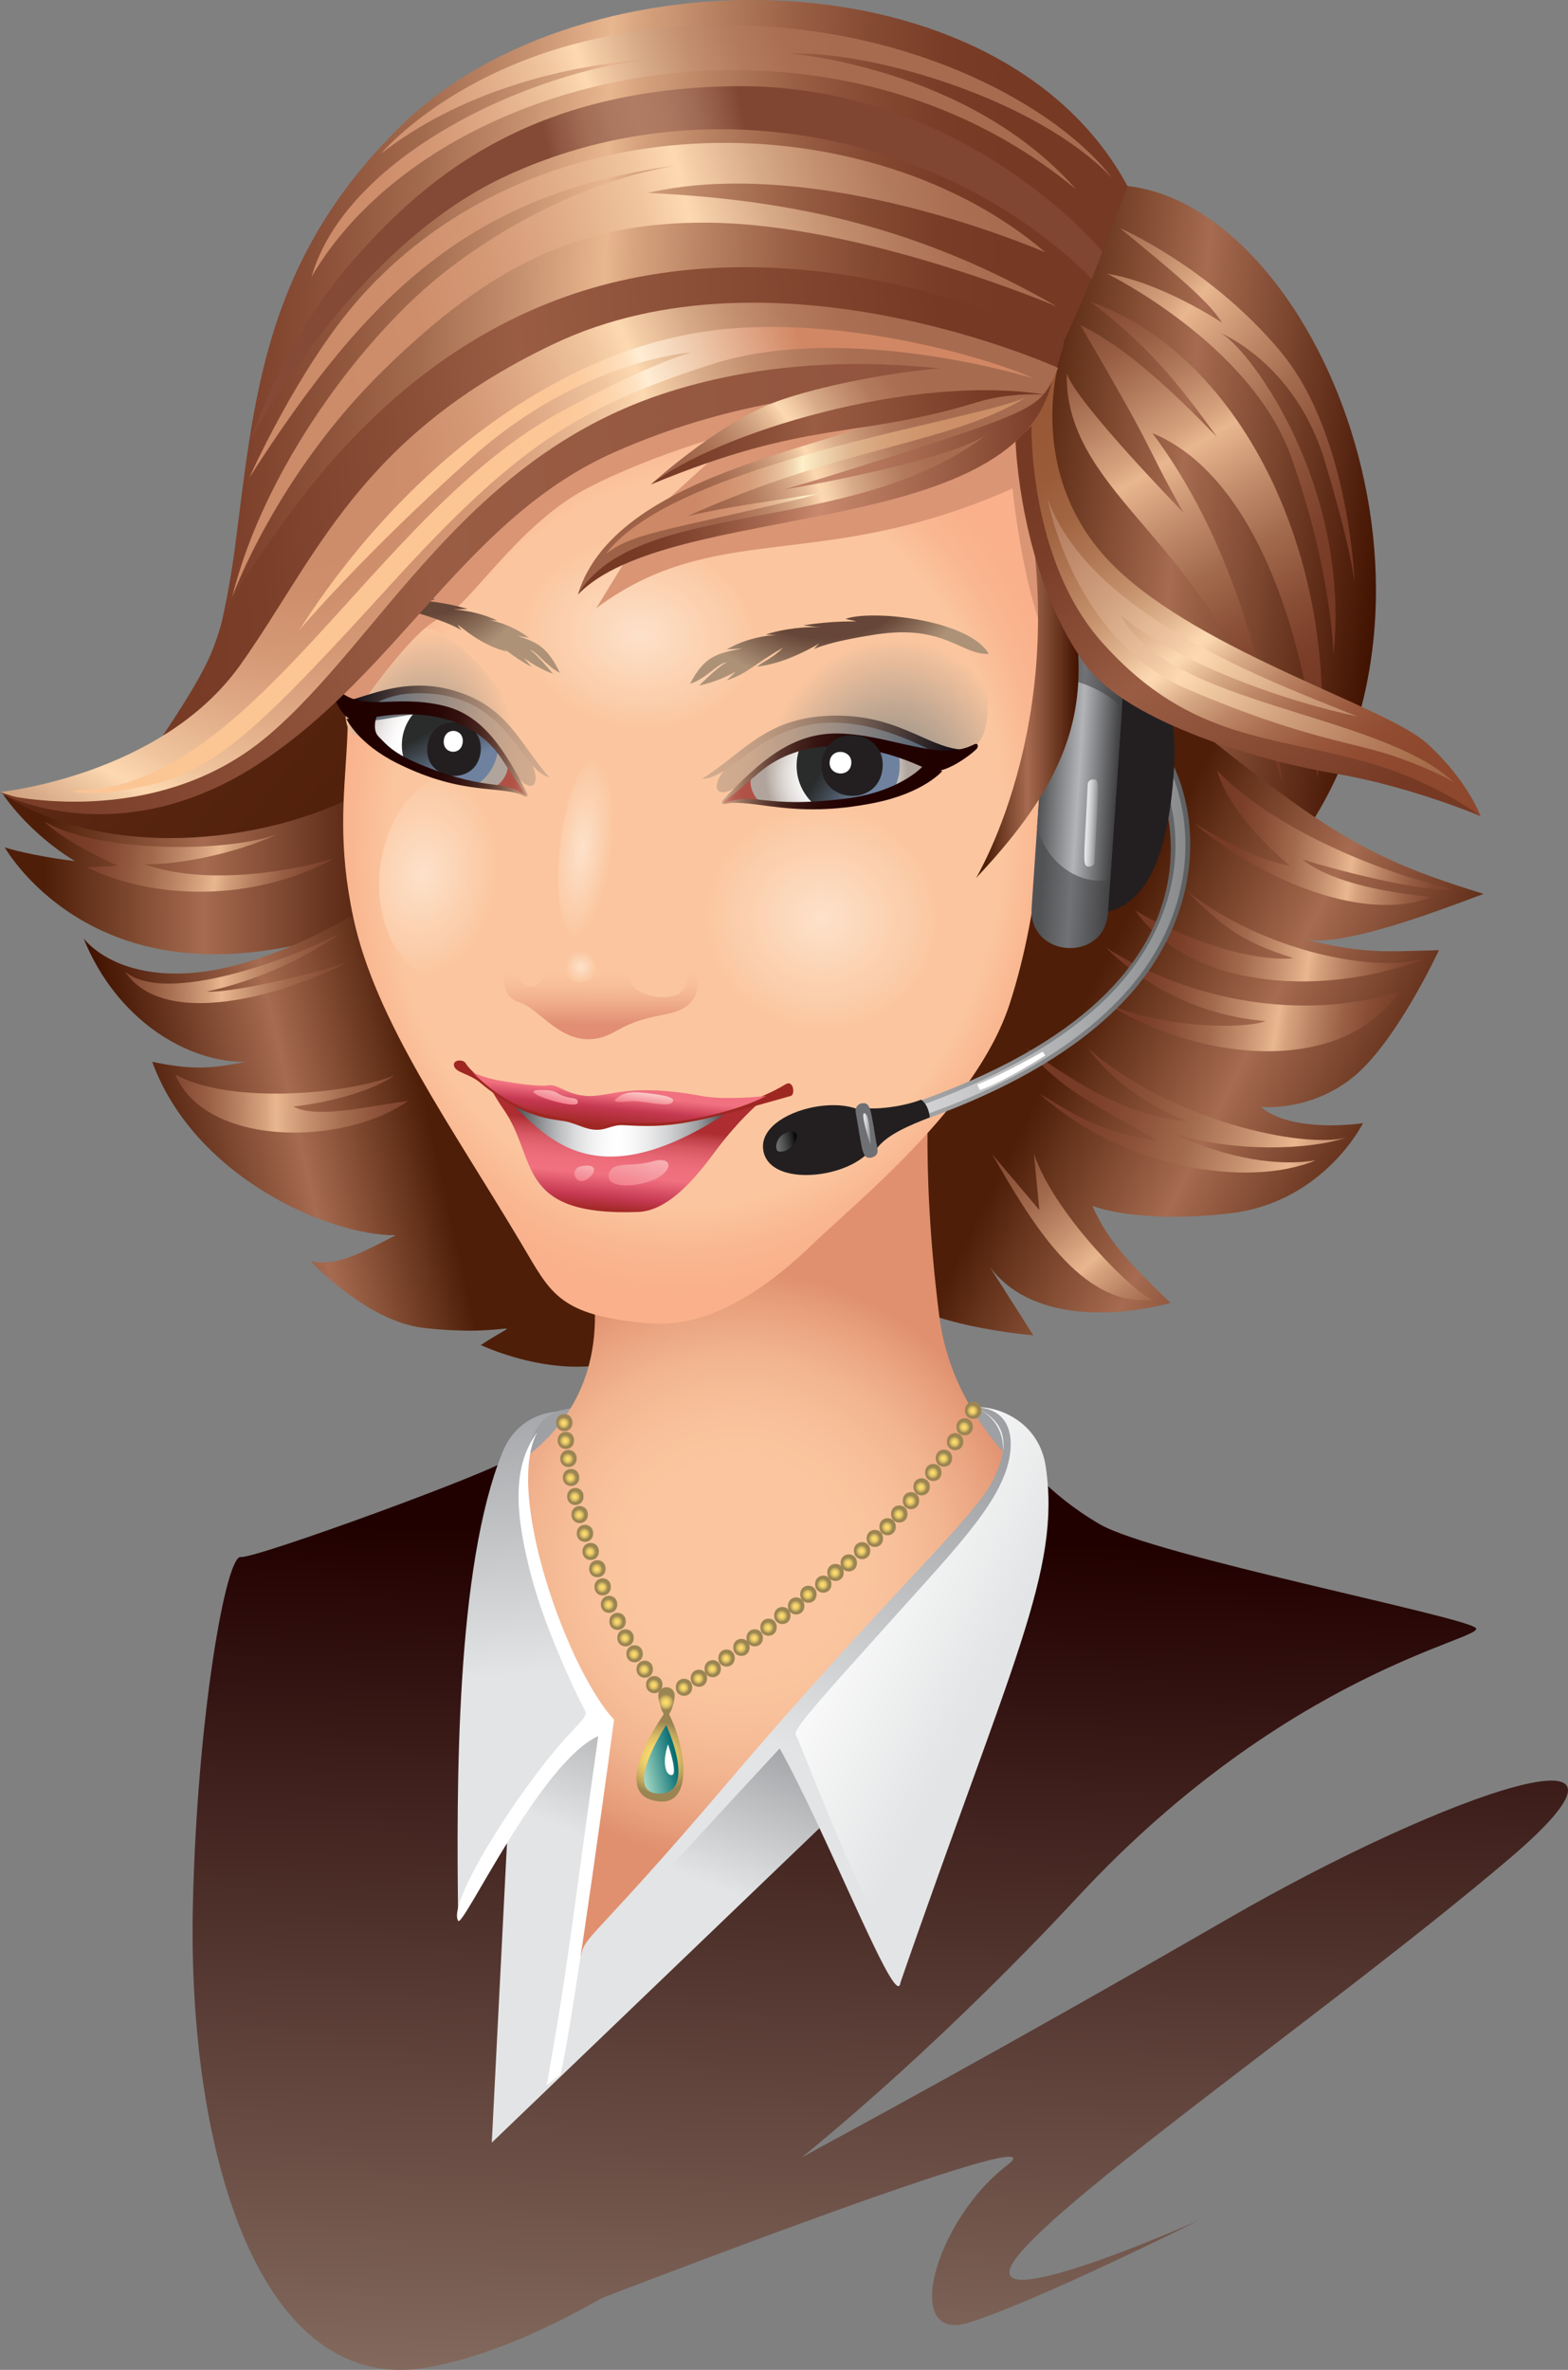 <?xml version="1.0" encoding="UTF-8"?><svg id="Layer_1" xmlns="http://www.w3.org/2000/svg" xmlns:xlink="http://www.w3.org/1999/xlink" viewBox="0 0 806.8 1219.18"><rect x="0" y="0" width="806.8" height="1219.18" fill="#808080" stroke="none"/><defs><style>.cls-1{fill:url(#radial-gradient-39);}.cls-2{fill:url(#radial-gradient-46);}.cls-3{fill:url(#linear-gradient-2);}.cls-4{fill:url(#radial-gradient-7);}.cls-5{fill:url(#linear-gradient-51);}.cls-6{fill:url(#radial-gradient-34);}.cls-7{fill:url(#radial-gradient-10);}.cls-8{fill:url(#radial-gradient-47);}.cls-9{fill:#fff;}.cls-10{fill:url(#linear-gradient-17);}.cls-11{fill:url(#radial-gradient-48);}.cls-12{fill:url(#radial-gradient-31);}.cls-13{fill:#9ea0a3;}.cls-14{fill:url(#linear-gradient-43);}.cls-15{fill:url(#radial-gradient-28);}.cls-16{fill:url(#linear-gradient-15);}.cls-17{fill:url(#linear-gradient-58);}.cls-18{fill:url(#linear-gradient-18);}.cls-19{fill:url(#linear-gradient-56);}.cls-20{fill:url(#linear-gradient-40);}.cls-21{fill:url(#linear-gradient-52);}.cls-22{fill:url(#linear-gradient-28);}.cls-23{fill:url(#radial-gradient-16);}.cls-24{fill:url(#radial-gradient-57);}.cls-25{fill:url(#radial-gradient-50);}.cls-26{fill:url(#radial-gradient-20);}.cls-27{fill:url(#linear-gradient-14);}.cls-28{fill:url(#radial-gradient-21);}.cls-29{fill:url(#radial-gradient-8);}.cls-30{fill:url(#linear-gradient-36);}.cls-31{fill:url(#linear-gradient-20);}.cls-32{fill:url(#linear-gradient-6);}.cls-33{fill:url(#radial-gradient-5);}.cls-34{fill:url(#linear-gradient-53);}.cls-35{fill:url(#radial-gradient-4);}.cls-36{fill:url(#radial-gradient-40);}.cls-37{fill:url(#linear-gradient-60);}.cls-38{fill:url(#linear-gradient-35);}.cls-39{fill:url(#linear-gradient-48);}.cls-40{fill:url(#radial-gradient-32);}.cls-41{fill:url(#linear-gradient-32);}.cls-42{fill:url(#radial-gradient-52);}.cls-43{fill:url(#radial-gradient-54);}.cls-44{fill:url(#linear-gradient-11);}.cls-45{fill:url(#radial-gradient-25);}.cls-46{fill:url(#linear-gradient-50);}.cls-47{fill:url(#radial-gradient-26);}.cls-48{fill:url(#linear-gradient-63);}.cls-49{fill:#da9575;}.cls-50{fill:url(#radial-gradient-22);}.cls-51{fill:url(#linear-gradient-39);}.cls-52{fill:url(#radial-gradient-6);}.cls-53{fill:url(#radial-gradient-19);}.cls-54{fill:url(#radial-gradient-12);}.cls-55{fill:url(#radial-gradient-55);}.cls-56{fill:url(#linear-gradient-10);}.cls-57{fill:url(#radial-gradient-49);}.cls-58{fill:url(#linear-gradient-59);}.cls-59{fill:url(#radial-gradient-41);}.cls-60{fill:url(#radial-gradient-35);}.cls-61{fill:url(#radial-gradient);}.cls-62{fill:url(#linear-gradient-49);}.cls-63{fill:url(#linear-gradient-37);}.cls-64{fill:url(#radial-gradient-27);}.cls-65{fill:url(#radial-gradient-13);}.cls-66{fill:url(#linear-gradient-16);}.cls-67{fill:url(#linear-gradient-31);}.cls-68{fill:url(#linear-gradient-61);}.cls-69{fill:url(#linear-gradient-62);}.cls-70{fill:url(#linear-gradient-41);}.cls-71{fill:url(#linear-gradient-21);}.cls-72{fill:url(#radial-gradient-43);}.cls-73{fill:url(#radial-gradient-30);}.cls-74{fill:url(#linear-gradient-25);}.cls-75{fill:url(#radial-gradient-51);}.cls-76{fill:url(#linear-gradient-5);}.cls-77{fill:url(#radial-gradient-24);}.cls-78{fill:url(#linear-gradient-54);}.cls-79{fill:url(#radial-gradient-15);}.cls-80{fill:url(#linear-gradient-45);}.cls-81{fill:url(#linear-gradient-55);}.cls-82{fill:#9f2722;}.cls-83{fill:url(#radial-gradient-2);}.cls-84{fill:url(#linear-gradient-34);}.cls-85{fill:url(#radial-gradient-38);}.cls-86{fill:url(#radial-gradient-3);}.cls-87{fill:url(#linear-gradient-7);}.cls-88{fill:url(#radial-gradient-56);}.cls-89{fill:url(#radial-gradient-42);}.cls-90{fill:url(#radial-gradient-53);}.cls-91{fill:url(#linear-gradient-24);}.cls-92{fill:url(#radial-gradient-45);}.cls-93{fill:url(#linear-gradient-9);}.cls-94{fill:url(#radial-gradient-17);}.cls-95{fill:url(#linear-gradient-22);}.cls-96{fill:url(#linear-gradient-42);}.cls-97{fill:url(#radial-gradient-33);}.cls-98{fill:url(#radial-gradient-14);}.cls-99{fill:url(#linear-gradient-3);}.cls-100{fill:url(#radial-gradient-37);}.cls-101{fill:url(#linear-gradient);}.cls-102{fill:url(#radial-gradient-29);}.cls-103{fill:url(#linear-gradient-27);}.cls-104{fill:url(#linear-gradient-33);}.cls-105{fill:url(#linear-gradient-38);}.cls-106{fill:url(#linear-gradient-29);}.cls-107{fill:url(#linear-gradient-30);}.cls-108{fill:url(#radial-gradient-23);}.cls-109{fill:#6f7073;}.cls-110{fill:url(#radial-gradient-36);}.cls-111{fill:url(#linear-gradient-23);}.cls-112{fill:url(#linear-gradient-19);}.cls-113{fill:#231f20;}.cls-114{fill:url(#linear-gradient-4);}.cls-115{fill:url(#radial-gradient-11);}.cls-116{fill:url(#radial-gradient-18);}.cls-117{fill:url(#radial-gradient-9);}.cls-118{fill:url(#linear-gradient-8);}.cls-119{fill:url(#linear-gradient-44);}.cls-120{fill:url(#linear-gradient-57);}.cls-121{fill:url(#radial-gradient-44);}.cls-122{fill:url(#linear-gradient-47);}.cls-123{fill:url(#linear-gradient-46);}.cls-124{fill:url(#linear-gradient-12);}.cls-125{fill:url(#linear-gradient-13);}.cls-126{fill:url(#linear-gradient-26);}</style><linearGradient id="linear-gradient" x1="1.07" y1="410.76" x2="207.45" y2="410.76" gradientTransform="translate(.05 -2.65) rotate(-.08)" gradientUnits="userSpaceOnUse"><stop offset=".1" stop-color="#4e1e08"/><stop offset=".5" stop-color="#a66b50"/><stop offset="1" stop-color="#411200"/></linearGradient><linearGradient id="linear-gradient-2" x1="171.22" y1="436.94" x2="16.39" y2="306.05" gradientUnits="userSpaceOnUse"><stop offset="0" stop-color="#51200b"/><stop offset=".44" stop-color="#56240f"/><stop offset="1" stop-color="#672f1c"/></linearGradient><linearGradient id="linear-gradient-3" x1="238.67" y1="578.37" x2="74.58" y2="615.57" gradientTransform="matrix(1, 0, 0, 1, 0, 0)" xlink:href="#linear-gradient"/><linearGradient id="linear-gradient-4" x1="18.48" y1="429.03" x2="182.71" y2="453.83" gradientUnits="userSpaceOnUse"><stop offset=".1" stop-color="#763924"/><stop offset=".17" stop-color="#7b3e29"/><stop offset=".26" stop-color="#8a4f37"/><stop offset=".37" stop-color="#a36b4e"/><stop offset=".48" stop-color="#c6916f"/><stop offset=".57" stop-color="#e8b68f"/><stop offset=".6" stop-color="#d7a47f"/><stop offset=".69" stop-color="#b47d5e"/><stop offset=".77" stop-color="#995f45"/><stop offset=".85" stop-color="#854a32"/><stop offset=".93" stop-color="#793d27"/><stop offset="1" stop-color="#763924"/></linearGradient><linearGradient id="linear-gradient-5" x1="518.74" y1="17.91" x2="734.14" y2="17.91" gradientTransform="translate(-17.3 199.81) rotate(6.67)" xlink:href="#linear-gradient"/><linearGradient id="linear-gradient-6" x1="537.83" y1="507.77" x2="731.46" y2="604.04" gradientTransform="matrix(1, 0, 0, 1, 0, 0)" xlink:href="#linear-gradient"/><radialGradient id="radial-gradient" cx="379.86" cy="805.93" fx="379.86" fy="805.93" r="153.45" gradientUnits="userSpaceOnUse"><stop offset=".35" stop-color="#fbc69f"/><stop offset=".52" stop-color="#f8c19b"/><stop offset=".7" stop-color="#f2b590"/><stop offset=".88" stop-color="#e8a07d"/><stop offset=".99" stop-color="#e0906f"/></radialGradient><radialGradient id="radial-gradient-2" cx="753.19" cy="677.24" fx="753.19" fy="677.24" r="235.38" gradientTransform="translate(-300.66 -166.76) rotate(-6.5) scale(.84 .99) skewX(-4.6)" gradientUnits="userSpaceOnUse"><stop offset=".8" stop-color="#fbc69f"/><stop offset=".9" stop-color="#f9b791"/><stop offset=".99" stop-color="#f9b08b"/></radialGradient><radialGradient id="radial-gradient-3" cx="167.83" cy="97.51" fx="167.83" fy="97.51" r="57.19" gradientTransform="translate(277.27 249.67) rotate(6.67) scale(1.18 1.39)" gradientUnits="userSpaceOnUse"><stop offset=".35" stop-color="#a89a8c"/><stop offset="1" stop-color="#fbc69f"/></radialGradient><radialGradient id="radial-gradient-4" cx="-4004.04" cy="375.86" fx="-4004.04" fy="375.86" r="57.19" gradientTransform="translate(-3303.51 104.25) rotate(176.53) scale(.89 -1.36) skewX(11.89)" xlink:href="#radial-gradient-3"/><radialGradient id="radial-gradient-5" cx="4032.64" cy="-279.8" fx="4032.64" fy="-279.8" r="103.08" gradientTransform="translate(-1281.29 420.75) rotate(6.67) scale(.37 .52)" gradientUnits="userSpaceOnUse"><stop offset="0" stop-color="#fde1c9"/><stop offset="1" stop-color="#fbc69f"/></radialGradient><linearGradient id="linear-gradient-7" x1="407.18" y1="139.02" x2="518.24" y2="139.02" gradientTransform="translate(-17.3 199.81) rotate(6.67)" gradientUnits="userSpaceOnUse"><stop offset="0" stop-color="#d3ac8f"/><stop offset=".13" stop-color="#cca88d"/><stop offset=".32" stop-color="#b89d89"/><stop offset=".54" stop-color="#988b83"/><stop offset=".8" stop-color="#6d737a"/><stop offset="1" stop-color="#445d72"/></linearGradient><linearGradient id="linear-gradient-8" x1="399.27" y1="135.06" x2="533.44" y2="135.06" gradientTransform="translate(-17.3 199.81) rotate(6.67)" gradientUnits="userSpaceOnUse"><stop offset="0" stop-color="#d3ac8f"/><stop offset=".1" stop-color="#cca68a"/><stop offset=".25" stop-color="#b8967e"/><stop offset=".42" stop-color="#987c6a"/><stop offset=".61" stop-color="#6c584e"/><stop offset=".82" stop-color="#342a2b"/><stop offset="1" stop-color="#00000a"/></linearGradient><radialGradient id="radial-gradient-6" cx="404.92" cy="140.27" fx="404.92" fy="140.27" r="35.7" gradientTransform="translate(32.85 206.78) rotate(6.67) scale(1.03)" gradientUnits="userSpaceOnUse"><stop offset=".31" stop-color="#fff"/><stop offset=".44" stop-color="#fbfafa"/><stop offset=".58" stop-color="#f0eeed"/><stop offset=".73" stop-color="#dfdad7"/><stop offset=".88" stop-color="#c6beb8"/><stop offset="1" stop-color="#b0a49c"/></radialGradient><linearGradient id="linear-gradient-9" x1="485.28" y1="148.06" x2="461.93" y2="138.25" gradientTransform="translate(-17.3 199.81) rotate(6.67)" gradientUnits="userSpaceOnUse"><stop offset="0" stop-color="#6e829f"/><stop offset=".68" stop-color="#3e454d"/><stop offset="1" stop-color="#2a2c2c"/></linearGradient><linearGradient id="linear-gradient-10" x1="319.99" y1="344.74" x2="432.78" y2="334.94" gradientTransform="translate(-17.3 199.81) rotate(6.67)" gradientUnits="userSpaceOnUse"><stop offset="0" stop-color="#383738"/><stop offset=".18" stop-color="#9c9ea1"/><stop offset=".24" stop-color="#bcbdbf"/><stop offset=".31" stop-color="#d9dadb"/><stop offset=".38" stop-color="#eeeeef"/><stop offset=".45" stop-color="#fafafb"/><stop offset=".51" stop-color="#fff"/><stop offset=".57" stop-color="#f9f9f9"/><stop offset=".65" stop-color="#eaeaeb"/><stop offset=".74" stop-color="#d1d2d3"/><stop offset=".83" stop-color="#aeb0b2"/><stop offset=".87" stop-color="#9c9ea1"/><stop offset="1" stop-color="#454547"/></linearGradient><linearGradient id="linear-gradient-11" x1="410.8" y1="158.97" x2="430.04" y2="158.97" gradientTransform="translate(-17.3 199.81) rotate(6.67)" gradientUnits="userSpaceOnUse"><stop offset="0" stop-color="#d3ac8f"/><stop offset=".01" stop-color="#d0a68a"/><stop offset=".08" stop-color="#c78b74"/><stop offset=".17" stop-color="#be7563"/><stop offset=".26" stop-color="#b86455"/><stop offset=".38" stop-color="#b4584c"/><stop offset=".55" stop-color="#b15146"/><stop offset="1" stop-color="#b15045"/></linearGradient><linearGradient id="linear-gradient-12" x1="378.97" y1="337.37" x2="380.04" y2="382.14" gradientTransform="translate(-17.3 199.81) rotate(6.67)" gradientUnits="userSpaceOnUse"><stop offset="0" stop-color="#ad2d31"/><stop offset=".08" stop-color="#c14149"/><stop offset=".19" stop-color="#d65661"/><stop offset=".31" stop-color="#e56572"/><stop offset=".43" stop-color="#ee6e7c"/><stop offset=".58" stop-color="#f17180"/><stop offset=".84" stop-color="#c53851"/><stop offset="1" stop-color="#9f2722"/></linearGradient><radialGradient id="radial-gradient-7" cx="2400.4" cy="-321.46" fx="2400.4" fy="-321.46" r="103.08" gradientTransform="translate(-1004.55 486.64) rotate(6.67) scale(.59 .56)" xlink:href="#radial-gradient-5"/><radialGradient id="radial-gradient-8" cx="2213.74" cy="-510.78" fx="2213.74" fy="-510.78" r="103.08" gradientTransform="translate(-995.97 413.24) rotate(6.67) scale(.59 .47)" xlink:href="#radial-gradient-5"/><linearGradient id="linear-gradient-13" x1="410.67" y1="143.59" x2="538.28" y2="143.59" gradientTransform="translate(-17.3 199.81) rotate(6.67)" gradientUnits="userSpaceOnUse"><stop offset="0" stop-color="#d3ac8f"/><stop offset=".03" stop-color="#bc967d"/><stop offset=".08" stop-color="#98735f"/><stop offset=".14" stop-color="#775445"/><stop offset=".2" stop-color="#5c392f"/><stop offset=".27" stop-color="#46241e"/><stop offset=".36" stop-color="#351310"/><stop offset=".46" stop-color="#290807"/><stop offset=".6" stop-color="#220101"/><stop offset="1" stop-color="#210000"/></linearGradient><linearGradient id="linear-gradient-14" x1="411.86" y1="151.01" x2="521.6" y2="151.01" xlink:href="#linear-gradient-13"/><linearGradient id="linear-gradient-15" x1="375.32" y1="321.85" x2="375.58" y2="339.03" gradientTransform="translate(-17.3 199.81) rotate(6.67)" gradientUnits="userSpaceOnUse"><stop offset="0" stop-color="#f17180"/><stop offset=".43" stop-color="#c53851"/><stop offset="1" stop-color="#9f2722"/></linearGradient><linearGradient id="linear-gradient-16" x1="358.1" y1="251" x2="362.21" y2="287.17" gradientTransform="translate(-17.3 199.81) rotate(6.67)" gradientUnits="userSpaceOnUse"><stop offset=".24" stop-color="#fbc69f"/><stop offset=".43" stop-color="#f8c09a"/><stop offset=".66" stop-color="#f1b08e"/><stop offset=".92" stop-color="#e5977a"/><stop offset="1" stop-color="#e18e74"/></linearGradient><radialGradient id="radial-gradient-9" cx="348.53" cy="258.91" fx="348.53" fy="258.91" r="8.03" gradientTransform="translate(-17.3 199.81) rotate(6.67)" xlink:href="#radial-gradient-5"/><radialGradient id="radial-gradient-10" cx="2905.34" cy="-315.36" fx="2905.34" fy="-315.36" r="102.95" gradientTransform="translate(-150.28 529.81) rotate(6.67) scale(.15 .46)" xlink:href="#radial-gradient-5"/><linearGradient id="linear-gradient-17" x1="53.13" y1="-18.65" x2="528.61" y2="-60.71" gradientTransform="translate(-17.3 199.81) rotate(6.67)" xlink:href="#linear-gradient-4"/><radialGradient id="radial-gradient-11" cx="-4042.34" cy="154.53" fx="-4042.34" fy="154.53" r="35.7" gradientTransform="translate(-3379.58 -193.36) rotate(-173.33) scale(.9 -1)" xlink:href="#radial-gradient-6"/><linearGradient id="linear-gradient-18" x1="57.92" y1="-939.99" x2="35.92" y2="-949.24" gradientTransform="translate(-366.49 1079.6) rotate(37.77) scale(.99 .97)" xlink:href="#linear-gradient-9"/><linearGradient id="linear-gradient-19" x1="-3876.75" y1="147.94" x2="-3779.42" y2="147.94" gradientTransform="translate(-3555.67 -213.96) rotate(-173.33) scale(1 -1)" xlink:href="#linear-gradient-7"/><linearGradient id="linear-gradient-20" x1="-3883.68" y1="144.15" x2="-3771.68" y2="144.15" gradientTransform="translate(-3555.67 -213.96) rotate(-173.33) scale(1 -1)" xlink:href="#linear-gradient-8"/><linearGradient id="linear-gradient-21" x1="-3873.58" y1="167.26" x2="-3856.72" y2="167.26" gradientTransform="translate(-3555.67 -213.96) rotate(-173.33) scale(1 -1)" xlink:href="#linear-gradient-11"/><linearGradient id="linear-gradient-22" x1="-3873.69" y1="152.3" x2="-3767.45" y2="152.3" gradientTransform="translate(-3555.67 -213.96) rotate(-173.33) scale(1 -1)" xlink:href="#linear-gradient-13"/><linearGradient id="linear-gradient-23" x1="-3872.65" y1="158.93" x2="-3776.46" y2="158.93" gradientTransform="translate(-3555.67 -213.96) rotate(-173.33) scale(1 -1)" xlink:href="#linear-gradient-13"/><linearGradient id="linear-gradient-24" x1="691.81" y1="382.73" x2="538.63" y2="123.61" xlink:href="#linear-gradient-4"/><radialGradient id="radial-gradient-12" cx="-106.37" cy="609.97" fx="-106.37" fy="609.97" r="77.64" gradientTransform="translate(460.8 -353.15) rotate(-9.34) scale(1.28 1.03) skewX(-.06)" gradientUnits="userSpaceOnUse"><stop offset=".49" stop-color="#664638"/><stop offset=".78" stop-color="#ad9277"/></radialGradient><radialGradient id="radial-gradient-13" cx="-3744.72" cy="-332.99" fx="-3744.72" fy="-332.99" r="77.65" gradientTransform="translate(-3497 -518.46) rotate(-163.29) scale(1.03 -.91) skewX(-12.45)" xlink:href="#radial-gradient-12"/><linearGradient id="linear-gradient-25" x1="17.87" y1="276.38" x2="490.48" y2="234.57" gradientUnits="userSpaceOnUse"><stop offset=".1" stop-color="#763924"/><stop offset=".24" stop-color="#7b3e29"/><stop offset=".43" stop-color="#8c4f38"/><stop offset=".54" stop-color="#9a5d44"/><stop offset="1" stop-color="#763924"/></linearGradient><linearGradient id="linear-gradient-26" x1="291.19" y1="126.17" x2="391.83" y2="106.48" gradientUnits="userSpaceOnUse"><stop offset="0" stop-color="#844a36"/><stop offset=".07" stop-color="#905843"/><stop offset=".21" stop-color="#a26c55"/><stop offset=".34" stop-color="#ac7860"/><stop offset=".47" stop-color="#b07c64"/><stop offset=".62" stop-color="#ac7860"/><stop offset=".76" stop-color="#a16c55"/><stop offset=".9" stop-color="#905842"/><stop offset="1" stop-color="#804632"/></linearGradient><linearGradient id="linear-gradient-27" x1="154.51" y1="147.7" x2="442.78" y2="53.96" gradientUnits="userSpaceOnUse"><stop offset=".06" stop-color="#cc8b69"/><stop offset=".19" stop-color="#ce8e6c"/><stop offset=".3" stop-color="#d59976"/><stop offset=".4" stop-color="#e0ab87"/><stop offset=".51" stop-color="#f0c59e"/><stop offset=".57" stop-color="#fdd9b1"/><stop offset=".59" stop-color="#f4cea7"/><stop offset=".67" stop-color="#d8ab88"/><stop offset=".75" stop-color="#c38f6f"/><stop offset=".83" stop-color="#b37b5e"/><stop offset=".91" stop-color="#aa6f53"/><stop offset=".99" stop-color="#a76c50"/></linearGradient><linearGradient id="linear-gradient-28" x1="150.7" y1="210.42" x2="528.56" y2="112.39" xlink:href="#linear-gradient-27"/><linearGradient id="linear-gradient-29" x1="728.07" y1="303.49" x2="483.95" y2="97.1" xlink:href="#linear-gradient-4"/><linearGradient id="linear-gradient-30" x1="242.91" y1="566.34" x2="65.69" y2="568.39" xlink:href="#linear-gradient-4"/><linearGradient id="linear-gradient-31" x1="210.36" y1="497.5" x2="40.72" y2="499.46" xlink:href="#linear-gradient-4"/><linearGradient id="linear-gradient-32" x1="611.77" y1="422.72" x2="760.9" y2="445.24" xlink:href="#linear-gradient-4"/><linearGradient id="linear-gradient-33" x1="580.07" y1="473.19" x2="745.72" y2="498.2" xlink:href="#linear-gradient-4"/><linearGradient id="linear-gradient-34" x1="562.47" y1="507.5" x2="729.81" y2="532.77" xlink:href="#linear-gradient-4"/><linearGradient id="linear-gradient-35" x1="520.03" y1="548.31" x2="771.49" y2="633.24" xlink:href="#linear-gradient-4"/><linearGradient id="linear-gradient-36" x1="397.65" y1="492.91" x2="612.45" y2="492.91" gradientUnits="userSpaceOnUse"><stop offset="0" stop-color="#b7b9bb"/><stop offset=".18" stop-color="#b0b1b3"/><stop offset=".44" stop-color="#9c9ea0"/><stop offset=".75" stop-color="#7d7e80"/><stop offset="1" stop-color="#5e5f61"/></linearGradient><linearGradient id="linear-gradient-37" x1="400.33" y1="493.17" x2="609.96" y2="493.17" gradientUnits="userSpaceOnUse"><stop offset="0" stop-color="#e8e8e9"/><stop offset=".17" stop-color="#e0e1e2"/><stop offset=".42" stop-color="#cdcdcf"/><stop offset=".72" stop-color="#adaeb0"/><stop offset="1" stop-color="#898b8d"/></linearGradient><linearGradient id="linear-gradient-38" x1="486.99" y1="557.76" x2="619.37" y2="716.38" xlink:href="#linear-gradient-4"/><linearGradient id="linear-gradient-39" x1="535.31" y1="397.63" x2="574.37" y2="400.13" gradientUnits="userSpaceOnUse"><stop offset=".1" stop-color="#515254"/><stop offset=".5" stop-color="#717275"/><stop offset="1" stop-color="#434345"/></linearGradient><linearGradient id="linear-gradient-40" x1="535.37" y1="399.68" x2="574.14" y2="402.17" gradientUnits="userSpaceOnUse"><stop offset="0" stop-color="#515254"/><stop offset=".51" stop-color="#b2b4b7"/><stop offset="1" stop-color="#434345"/></linearGradient><linearGradient id="linear-gradient-41" x1="502.2" y1="336.82" x2="554.97" y2="336.82" gradientTransform="matrix(1, 0, 0, 1, 0, 0)" xlink:href="#linear-gradient"/><linearGradient id="linear-gradient-42" x1="525.58" y1="199.92" x2="695.04" y2="420.66" gradientUnits="userSpaceOnUse"><stop offset=".06" stop-color="#985836"/><stop offset=".16" stop-color="#9a5b39"/><stop offset=".25" stop-color="#a36643"/><stop offset=".33" stop-color="#b17855"/><stop offset=".42" stop-color="#c5926d"/><stop offset=".5" stop-color="#dfb38d"/><stop offset=".57" stop-color="#fdd9b1"/><stop offset=".58" stop-color="#fad6ae"/><stop offset=".64" stop-color="#d9ab87"/><stop offset=".71" stop-color="#bd8766"/><stop offset=".78" stop-color="#a86b4d"/><stop offset=".85" stop-color="#99573b"/><stop offset=".92" stop-color="#904b30"/><stop offset=".99" stop-color="#8d482d"/></linearGradient><linearGradient id="linear-gradient-43" x1="531.88" y1="213.82" x2="693.43" y2="424.25" xlink:href="#linear-gradient-25"/><linearGradient id="linear-gradient-44" x1="739.3" y1="431.8" x2="464.64" y2="199.6" gradientUnits="userSpaceOnUse"><stop offset="0" stop-color="#9f6241"/><stop offset=".06" stop-color="#a46947"/><stop offset=".16" stop-color="#b47c5a"/><stop offset=".27" stop-color="#cd9c78"/><stop offset=".39" stop-color="#f0c9a1"/><stop offset=".43" stop-color="#fdd9b1"/><stop offset=".48" stop-color="#edc49f"/><stop offset=".58" stop-color="#d1a17f"/><stop offset=".68" stop-color="#bb8567"/><stop offset=".78" stop-color="#ac7155"/><stop offset=".88" stop-color="#a3654b"/><stop offset=".99" stop-color="#a06248"/></linearGradient><radialGradient id="radial-gradient-14" cx="174.63" cy="23.39" fx="174.63" fy="23.39" r="318.77" gradientTransform="translate(-17.3 199.81) rotate(6.67)" gradientUnits="userSpaceOnUse"><stop offset=".06" stop-color="#cc8b69"/><stop offset=".19" stop-color="#ce8e6c"/><stop offset=".3" stop-color="#d59976"/><stop offset=".4" stop-color="#e0ab87"/><stop offset=".51" stop-color="#f0c59e"/><stop offset=".57" stop-color="#fdd9b1"/><stop offset=".59" stop-color="#f4cea7"/><stop offset=".67" stop-color="#d8ab88"/><stop offset=".75" stop-color="#c38f6f"/><stop offset=".83" stop-color="#b37b5e"/><stop offset=".91" stop-color="#aa6f53"/><stop offset=".99" stop-color="#a76c50"/></radialGradient><linearGradient id="linear-gradient-45" x1="-70.63" y1="330.65" x2="472.77" y2="282.58" gradientUnits="userSpaceOnUse"><stop offset="0" stop-color="#763924"/><stop offset=".17" stop-color="#7b3e29"/><stop offset=".4" stop-color="#8c4f38"/><stop offset=".54" stop-color="#9a5d44"/><stop offset="1" stop-color="#92543e"/></linearGradient><radialGradient id="radial-gradient-15" cx="318.3" cy="53.78" fx="318.3" fy="53.78" r="236.82" gradientTransform="translate(-17.3 199.81) rotate(6.67)" gradientUnits="userSpaceOnUse"><stop offset=".28" stop-color="#9e6248"/><stop offset=".34" stop-color="#a0654b"/><stop offset=".39" stop-color="#a97054"/><stop offset=".44" stop-color="#b88265"/><stop offset=".49" stop-color="#cc9c7b"/><stop offset=".54" stop-color="#e7bd98"/><stop offset=".57" stop-color="#fdd9b1"/><stop offset=".59" stop-color="#f4cea7"/><stop offset=".64" stop-color="#d8ab88"/><stop offset=".7" stop-color="#c38f6f"/><stop offset=".75" stop-color="#b37b5e"/><stop offset=".81" stop-color="#aa6f53"/><stop offset=".87" stop-color="#a76c50"/></radialGradient><linearGradient id="linear-gradient-46" x1="309" y1="234.37" x2="512.46" y2="216.37" xlink:href="#linear-gradient-25"/><linearGradient id="linear-gradient-47" x1="297.33" y1="251.11" x2="541.25" y2="251.11" gradientUnits="userSpaceOnUse"><stop offset=".1" stop-color="#763924"/><stop offset=".18" stop-color="#7b3e29"/><stop offset=".29" stop-color="#8c4f38"/><stop offset=".4" stop-color="#a86951"/><stop offset=".51" stop-color="#c8896e"/><stop offset="1" stop-color="#763924"/></linearGradient><linearGradient id="linear-gradient-48" x1="311.8" y1="244.69" x2="527.84" y2="244.69" gradientUnits="userSpaceOnUse"><stop offset="0" stop-color="#cd8866"/><stop offset=".21" stop-color="#cd8967"/><stop offset=".28" stop-color="#d1906e"/><stop offset=".34" stop-color="#d69c79"/><stop offset=".38" stop-color="#dead89"/><stop offset=".42" stop-color="#e9c39e"/><stop offset=".45" stop-color="#f5ddb7"/><stop offset=".47" stop-color="#fff2cb"/><stop offset=".47" stop-color="#fdeec7"/><stop offset=".53" stop-color="#edd0a9"/><stop offset=".58" stop-color="#e0b790"/><stop offset=".65" stop-color="#d7a47c"/><stop offset=".73" stop-color="#d0976f"/><stop offset=".82" stop-color="#cc8f67"/><stop offset="1" stop-color="#cb8d65"/></linearGradient><linearGradient id="linear-gradient-49" x1="425.78" y1="221.5" x2="262.29" y2="272.75" gradientUnits="userSpaceOnUse"><stop offset="0" stop-color="#d28764"/><stop offset=".47" stop-color="#ffedd3"/><stop offset=".52" stop-color="#fee0be"/><stop offset=".6" stop-color="#fdd4ab"/><stop offset=".68" stop-color="#fccb9e"/><stop offset=".79" stop-color="#fcc696"/><stop offset=".99" stop-color="#fcc594"/></linearGradient><linearGradient id="linear-gradient-50" x1="577.44" y1="319.72" x2="583.11" y2="319.72" gradientTransform="translate(-3.32 77.01) rotate(2.67)" xlink:href="#linear-gradient-37"/><linearGradient id="linear-gradient-51" x1="330.99" y1="569.39" x2="331.9" y2="562.29" gradientUnits="userSpaceOnUse"><stop offset="0" stop-color="#f17180"/><stop offset="1" stop-color="#facbc9"/></linearGradient><linearGradient id="linear-gradient-52" x1="284.99" y1="568.26" x2="287.17" y2="559.17" xlink:href="#linear-gradient-51"/><linearGradient id="linear-gradient-53" x1="324.95" y1="617.24" x2="332.7" y2="585" xlink:href="#linear-gradient-51"/><linearGradient id="linear-gradient-54" x1="298.74" y1="610.62" x2="302.57" y2="594.66" xlink:href="#linear-gradient-51"/><linearGradient id="linear-gradient-55" x1="417.96" y1="1333.8" x2="432.73" y2="785.72" gradientUnits="userSpaceOnUse"><stop offset="0" stop-color="#9c8374"/><stop offset=".99" stop-color="#210000"/></linearGradient><linearGradient id="linear-gradient-56" x1="521.14" y1="1336.58" x2="535.91" y2="788.5" xlink:href="#linear-gradient-55"/><linearGradient id="linear-gradient-57" x1="335.37" y1="958.03" x2="366.7" y2="877.15" gradientUnits="userSpaceOnUse"><stop offset="0" stop-color="#e3e4e5"/><stop offset=".99" stop-color="#9ea0a3"/></linearGradient><linearGradient id="linear-gradient-58" x1="411.15" y1="835.21" x2="500.58" y2="879.52" gradientUnits="userSpaceOnUse"><stop offset=".02" stop-color="#fff"/><stop offset="1" stop-color="#e3e4e5"/></linearGradient><linearGradient id="linear-gradient-59" x1="269.74" y1="861.72" x2="258.25" y2="709.12" xlink:href="#linear-gradient-57"/><linearGradient id="linear-gradient-60" x1="435.63" y1="918.8" x2="530.8" y2="755.52" xlink:href="#linear-gradient-57"/><radialGradient id="radial-gradient-16" cx="290.04" cy="732.09" fx="290.04" fy="732.09" r="3.02" gradientUnits="userSpaceOnUse"><stop offset="0" stop-color="#ffdd6e"/><stop offset=".19" stop-color="#fad96c"/><stop offset=".39" stop-color="#eece69"/><stop offset=".6" stop-color="#d9bb63"/><stop offset=".81" stop-color="#bba15b"/><stop offset=".99" stop-color="#9b8552"/></radialGradient><radialGradient id="radial-gradient-17" cx="290.86" cy="741.23" fx="290.86" fy="741.23" r="3.02" xlink:href="#radial-gradient-16"/><radialGradient id="radial-gradient-18" cx="292.19" cy="750.55" fx="292.19" fy="750.55" r="3.02" xlink:href="#radial-gradient-16"/><radialGradient id="radial-gradient-19" cx="293.52" cy="760.31" fx="293.52" fy="760.31" r="3.02" xlink:href="#radial-gradient-16"/><radialGradient id="radial-gradient-20" cx="295.74" cy="770.06" fx="295.74" fy="770.06" r="3.02" xlink:href="#radial-gradient-16"/><radialGradient id="radial-gradient-21" cx="297.96" cy="779.38" fx="297.96" fy="779.38" r="3.02" xlink:href="#radial-gradient-16"/><radialGradient id="radial-gradient-22" cx="300.69" cy="789.03" fx="300.69" fy="789.03" r="3.02" xlink:href="#radial-gradient-16"/><radialGradient id="radial-gradient-23" cx="303.62" cy="798.35" fx="303.62" fy="798.35" r="3.02" xlink:href="#radial-gradient-16"/><radialGradient id="radial-gradient-24" cx="307.07" cy="807.25" fx="307.07" fy="807.25" r="3.02" xlink:href="#radial-gradient-16"/><radialGradient id="radial-gradient-25" cx="309.79" cy="816.6" fx="309.79" fy="816.6" r="3.02" xlink:href="#radial-gradient-16"/><radialGradient id="radial-gradient-26" cx="313.09" cy="825.57" fx="313.09" fy="825.57" r="3.02" xlink:href="#radial-gradient-16"/><radialGradient id="radial-gradient-27" cx="317.47" cy="834.32" fx="317.47" fy="834.32" r="3.02" xlink:href="#radial-gradient-16"/><radialGradient id="radial-gradient-28" cx="321.57" cy="842.8" fx="321.57" fy="842.8" r="3.02" xlink:href="#radial-gradient-16"/><radialGradient id="radial-gradient-29" cx="326.22" cy="851.01" fx="326.22" fy="851.01" r="3.02" xlink:href="#radial-gradient-16"/><radialGradient id="radial-gradient-30" cx="331.42" cy="858.94" fx="331.42" fy="858.94" r="3.02" xlink:href="#radial-gradient-16"/><radialGradient id="radial-gradient-31" cx="336.34" cy="866.87" fx="336.34" fy="866.87" r="3.02" xlink:href="#radial-gradient-16"/><radialGradient id="radial-gradient-32" cx="342.63" cy="875.68" fx="342.63" fy="875.68" r="4.07" xlink:href="#radial-gradient-16"/><radialGradient id="radial-gradient-33" cx="351.66" cy="868.24" fx="351.66" fy="868.24" r="3.02" xlink:href="#radial-gradient-16"/><radialGradient id="radial-gradient-34" cx="359.31" cy="863.59" fx="359.31" fy="863.59" r="3.02" xlink:href="#radial-gradient-16"/><radialGradient id="radial-gradient-35" cx="366.43" cy="858.66" fx="366.43" fy="858.66" r="3.02" xlink:href="#radial-gradient-16"/><radialGradient id="radial-gradient-36" cx="373.54" cy="853.2" fx="373.54" fy="853.2" r="3.02" xlink:href="#radial-gradient-16"/><radialGradient id="radial-gradient-37" cx="381.2" cy="847.72" fx="381.2" fy="847.72" r="3.02" xlink:href="#radial-gradient-16"/><radialGradient id="radial-gradient-38" cx="388.03" cy="842.8" fx="388.03" fy="842.8" r="3.02" xlink:href="#radial-gradient-16"/><radialGradient id="radial-gradient-39" cx="395.14" cy="837.33" fx="395.14" fy="837.33" r="3.02" xlink:href="#radial-gradient-16"/><radialGradient id="radial-gradient-40" cx="402.25" cy="831.32" fx="402.25" fy="831.32" r="3.02" xlink:href="#radial-gradient-16"/><radialGradient id="radial-gradient-41" cx="409.36" cy="826.39" fx="409.36" fy="826.39" r="3.02" xlink:href="#radial-gradient-16"/><radialGradient id="radial-gradient-42" cx="415.65" cy="820.38" fx="415.65" fy="820.38" r="3.02" xlink:href="#radial-gradient-16"/><radialGradient id="radial-gradient-43" cx="423.31" cy="815.18" fx="423.31" fy="815.18" r="3.02" xlink:href="#radial-gradient-16"/><radialGradient id="radial-gradient-44" cx="429.6" cy="809.16" fx="429.6" fy="809.16" r="3.02" xlink:href="#radial-gradient-16"/><radialGradient id="radial-gradient-45" cx="436.44" cy="804.24" fx="436.44" fy="804.24" r="3.02" xlink:href="#radial-gradient-16"/><radialGradient id="radial-gradient-46" cx="443.27" cy="797.95" fx="443.27" fy="797.95" r="3.02" xlink:href="#radial-gradient-16"/><radialGradient id="radial-gradient-47" cx="449.84" cy="791.66" fx="449.84" fy="791.66" r="3.02" xlink:href="#radial-gradient-16"/><radialGradient id="radial-gradient-48" cx="456.4" cy="785.64" fx="456.4" fy="785.64" r="3.02" xlink:href="#radial-gradient-16"/><radialGradient id="radial-gradient-49" cx="462.42" cy="779.08" fx="462.42" fy="779.08" r="3.02" xlink:href="#radial-gradient-16"/><radialGradient id="radial-gradient-50" cx="468.43" cy="772.24" fx="468.43" fy="772.24" r="3.02" xlink:href="#radial-gradient-16"/><radialGradient id="radial-gradient-51" cx="473.9" cy="765.13" fx="473.9" fy="765.13" r="3.02" xlink:href="#radial-gradient-16"/><radialGradient id="radial-gradient-52" cx="479.92" cy="757.75" fx="479.92" fy="757.75" r="3.02" xlink:href="#radial-gradient-16"/><radialGradient id="radial-gradient-53" cx="485.39" cy="750.36" fx="485.39" fy="750.36" r="3.02" xlink:href="#radial-gradient-16"/><radialGradient id="radial-gradient-54" cx="491.14" cy="741.88" fx="491.14" fy="741.88" r="3.02" xlink:href="#radial-gradient-16"/><radialGradient id="radial-gradient-55" cx="496.06" cy="734.23" fx="496.06" fy="734.23" r="3.02" xlink:href="#radial-gradient-16"/><radialGradient id="radial-gradient-56" cx="500.43" cy="725.75" fx="500.43" fy="725.75" r="3.02" xlink:href="#radial-gradient-16"/><radialGradient id="radial-gradient-57" cx="132.72" cy="1309.03" fx="132.72" fy="1309.03" r="18.67" gradientTransform="translate(-59.46 -350.11) rotate(-11.8)" xlink:href="#radial-gradient-16"/><linearGradient id="linear-gradient-61" x1="123.64" y1="1310.69" x2="142.71" y2="1310.69" gradientTransform="translate(-59.46 -350.11) rotate(-11.8)" gradientUnits="userSpaceOnUse"><stop offset="0" stop-color="#a5d8c4"/><stop offset=".99" stop-color="#00696f"/></linearGradient><linearGradient id="linear-gradient-62" x1="444.18" y1="580.97" x2="448" y2="580.97" xlink:href="#linear-gradient-37"/><linearGradient id="linear-gradient-63" x1="394.09" y1="588.95" x2="410.24" y2="586.33" gradientUnits="userSpaceOnUse"><stop offset="0" stop-color="#8d8e90"/><stop offset=".13" stop-color="#868788"/><stop offset=".32" stop-color="#727375"/><stop offset=".54" stop-color="#535455"/><stop offset=".8" stop-color="#282828"/><stop offset="1" stop-color="#000"/></linearGradient></defs><path class="cls-13" d="m264.95,780.59s-6.12-47.96,23.81-55.1c29.93-7.14,191.15-11.22,215.98-.68,24.83,10.54,19.39,24.49,12.93,36.39-6.46,11.9-252.72,19.39-252.72,19.39Z"/><path class="cls-101" d="m207.78,350.64l-36.68-25.71s-61.32,73.31-101.41,81.9c-40.08,8.59-67.96,2.07-67.96,2.07,0,0,12.8,19.58,36.88,34.1-23.82-2.94-36.15-7.04-36.15-7.04,0,0,22.84,40.63,77.7,51.92,54.86,11.29,107.76-12.89,107.76-12.89l-9.57-48.68c23.2-22.71,31.27-51.74,29.43-75.66Z"/><path class="cls-3" d="m0,407.46c51.82,35.01,134.85,28.15,187.84-.6,0,0,6.35-62.1,7.25-64.82.91-2.72-31.36,16.13-84.31,45.33C49.13,421.36,0,407.46,0,407.46Z"/><path class="cls-99" d="m179.73,471.76s-43.71,26.68-83.11,28.92c-39.39,2.24-53.65-18.01-53.65-18.01,17.2,42.56,53.94,64.05,83.54,63.57-17.35,3.46-27.16,4.39-48.18.01,21.73,59.54,91.22,89.55,125.29,89.22-19.44,10.05-30.51,15.85-43.64,13.48,0,0,28.68,30.74,57.64,34.13,46.24,5.41,53.88-7.01,29.78,8.87,0,0,54.19,25.9,90.13-1.2,35.94-27.1,58.22-67.05,58.22-67.05,0,0-210.52-157.16-216.02-151.94Z"/><path class="cls-114" d="m22.81,422.62c27.99,16.24,93.99,16.16,119.92,6.5-21.32,10.13-52.13,15.99-68.3,15.45,28.01,10.14,68.57,5.52,97.16-2.84-41.36,22.67-92.97,21.15-126.83,4.47l15.85-.81s-26.83-11.79-37.81-22.76Z"/><path class="cls-76" d="m573.71,95.25c98.37,2.42,187.87,204.91,95.68,336.26-54.3,77.37-172.97,40.86-188.44,11.9-15.47-28.96,62.93-312.43,92.75-348.16Z"/><path class="cls-32" d="m763.38,459.85c-22.04,8.21-75.09,28.82-93.94,22.95,33.98,8.58,44.63,6.46,70.94,6.04,0,0-22.2,47.94-44.63,65.68-22.44,17.74-46.99,14.87-46.99,14.87,11.77,10.48,36.95,10.59,52.56,8.41,0,0-20.09,40.68-68.27,46.36-48.18,5.68-70.95-3.82-70.95-3.82,8.65,20.31,24.28,34.33,40.16,49.95-32.15,8.41-72.95,8.19-92.88-18.4l22.3,35.04s-58.29-4.55-76.38-24.02c-18.09-19.46,31.74-226.33,33.96-251.71,2.21-25.38,36.77-108.08,36.77-108.08,147.19,116.43,158.17,132.56,237.35,156.73Z"/><path class="cls-61" d="m478.97,545.74s-6.05,49.25,4.32,131.33c10.37,82.08,102.23,121.2,102.23,121.2,0,0-165.09,233.36-259.27,242.86-94.18,9.51-129.67-246.71-123.62-257.08,6.05-10.37,104.72-20.89,103.49-108.53-.86-61.35,172.84-129.78,172.84-129.78Z"/><path class="cls-83" d="m164.12,286.66c30.79,86.93,1.57,110.08,17.71,185.54,11.36,53.08,50.56,107.27,86.64,167.91,15.15,25.48,18.9,36.7,65.74,40.73,28.32,2.44,57.26-15.03,83.51-40.39,23.86-23.05,84.59-71.3,101.73-123.81,17.13-52.51,17.33-106.19,23.43-150.91,6.1-44.72-5.65-96.34-10.55-119.22-4.9-22.88-16.14-56.42-80.58-60.69-64.43-4.27-246.38,8.21-287.63,100.84Z"/><path class="cls-86" d="m362.12,396.95s30.28-40.86,75.16-62.93c44.89-22.07,70.9,8.29,71.05,26.75.16,18.46-5.28,25.34-13.94,25.01-8.65-.33-120.06,5.77-132.28,11.17Z"/><path class="cls-35" d="m281.29,399.01s-15.77-42.28-45.4-67.08c-29.63-24.81-53.81,3.26-56.93,21.41-3.12,18.15-.21,25.29,6.25,25.56,6.46.27,87.91,13.96,96.08,20.11Z"/><path class="cls-33" d="m272.18,455.41c-3.45,29.5-23.39,51.42-44.55,48.95-21.15-2.47-35.5-28.4-32.05-57.91,3.45-29.51,23.4-51.42,44.55-48.94,21.15,2.47,35.5,28.4,32.05,57.9Z"/><path class="cls-87" d="m381.16,388.18c-18.37,13.78-14.78,26.6.68,14.69,8.61-6.63,21.17-21.08,43.6-21.29,22.43-.21,46.08,17.91,54.16,12.6,8.08-5.32-3.85-15-20.16-18.65-16.33-3.66-41.31-15.08-78.27,12.65Z"/><path class="cls-118" d="m361.2,400.67c22.3-14.02,33.2-32.34,68.84-32.51,34.27-.16,49.11,18.24,67.99,17.54l-10.98,4.6c-83.68-47.05-103.95,10.34-125.85,10.36Z"/><path class="cls-52" d="m380.03,406.97c6.04-10.66,28.93-30.2,59.9-25.1,23.91,3.93,39.67,9.75,39.66,12.31-.01,2.55-14.86,15.59-37.6,18.62-11.61,1.54-54.52,4.43-61.96-5.82Z"/><path class="cls-93" d="m460.04,405.87c3.55-6.98,3.79-14.9,1.04-21.84-18.07-5.64-33.45-5.36-49.24-.15-4.47,11.09-1.02,23.16,7.55,30.36,13.46-.54,27.76-4.06,40.65-8.37Z"/><path class="cls-56" d="m305.25,575.05c-8.79-1.03-44.55-12.64-46.35-13.82-1.8-1.18-2.85,6.45,6.73,15.64,9.58,9.2,31.06,25.76,58.67,21.72,27.6-4.04,51.96-23.16,54.29-25.14,2.33-1.99-.22-5.03-5.43-4.67-5.21.36-54.85,7.8-67.91,6.27Z"/><path class="cls-44" d="m387.23,399.04c-2.67,2.99.19,10.92,3.6,13.07-6.75-2.68-15.53,1.79-18.47,1.45-3.18-.37,1.03-2.75,14.87-14.52Z"/><path class="cls-124" d="m360.14,580.87c14.88-8.17,19.49-13.25,19.49-13.25,23.31-4.54,11.74-6.26-10.8,23.64-7.6,10.09-22.97,31.59-40.46,32.23-63.39,2.27-51.63-27.28-69.1-52.54-5.04-7.28-8.53-14.12-8.53-14.12,21.95,14.38,41.21,61.46,109.4,24.04Z"/><path class="cls-4" d="m480.93,478.65c-3.71,31.74-33.72,54.32-67.02,50.43-33.31-3.89-57.3-32.79-53.59-64.53,3.71-31.74,33.72-54.32,67.03-50.43,33.3,3.89,57.29,32.79,53.58,64.53Z"/><path class="cls-29" d="m387.22,333.49c-3.11,26.55-32.62,44.92-65.92,41.03-33.31-3.89-57.79-28.58-54.69-55.13,3.1-26.56,32.63-44.92,65.93-41.03,33.3,3.89,57.78,28.58,54.68,55.13Z"/><path class="cls-125" d="m371.32,412.29c19.49-20.56,35.99-35.29,59.89-34.95,26.45.37,51.9,14.85,69.58,5.81,2.47-1.27,2.55.3,2.14,1.55-.41,1.25-15.55,13.72-24.13,11.94-.15-.03-52.75-28.94-87.9.6-9.74,8.18-16.98,14.85-19.59,15.06Z"/><path class="cls-27" d="m372.37,413.56c16.06-7,18.5,2.87,63.12-2.77,28.84-3.64,41.47-18.15,39.61-17.46-.29.1,9.73,3.36,9.73,3.36,0,0-9.5,11.26-34.91,16.35-42.62,8.54-61.73-2.48-77.55.52Z"/><path class="cls-82" d="m305.01,581.09c7.09.83,9.14-2.63,16.07-2.23,23.61,1.37,33.29-.02,85.75-15.03,2.55-.73,1.4-8.46-2.58-6.05-52.76,31.95-150.21,12.31-164.66-10.83-1.38-2.22-6.97-1.85-5.93,1.56,1.04,3.41,7.77,3.79,13.2,8.32,24.82,20.75,39.47,18.42,46.46,20.63,5.15,1.63,8.04,3.2,11.69,3.62Z"/><path class="cls-16" d="m243.06,551.52c24.18,24.36,42.12,21.04,55.8,26.5,6.74,2.69,12.32,1.44,17.66-.11,5.34-1.55,17.95,2.1,42.12-2.68,24.17-4.78,35.58-11.4,35.58-11.4,0,0-20.67,2.28-32.9.04-46.25-8.49-49.29,4.18-67.14-1.61-5.23-1.7-8.16-4.48-12.31-3.88-4.14.6-14.48-.7-23.36-2.19-10.65-1.79-15.46-4.68-15.46-4.68Z"/><path class="cls-113" d="m454.07,395.62c-2.42,20.72-33.67,17.07-31.25-3.65,2.42-20.72,33.67-17.07,31.25,3.65Z"/><path class="cls-9" d="m438.01,393.01c-.86,7.36-11.95,6.06-11.09-1.3.86-7.35,11.95-6.06,11.09,1.3Z"/><path class="cls-66" d="m345.71,491.84c14.03-.8,21.65,24.74-1.21,29.5-11.49,2.39-17.59,3.42-27.73,9.21-24.2,13.81-37.76-11.31-49.09-14.71-8.18-2.45-9.13-9.29-7.99-16.88,1.57-10.47,11.37-11.7,12.86-10.22-7.17,1.23-9.64,14.6-1.45,18.26,17.63,7.9,18.89-73.52,31.25-76.47,7.69-1.84,14.99,69.54,24.74,78.06,5.99,5.25,23.78,7.26,25.64-2.24,1.86-9.5-7.02-14.52-7.02-14.52Z"/><path class="cls-117" d="m306.81,498.38c-1.24,10.6-17.26,8.73-16.02-1.87,1.24-10.6,17.25-8.73,16.02,1.87Z"/><path class="cls-7" d="m319.34,438c-7.36,62.93-38.39,59.3-31.02-3.63,7.35-62.91,38.38-59.28,31.02,3.63Z"/><path class="cls-10" d="m89.11,386.33s22.08-30.36,31.88-105.4c9.8-75.03,14.3-147.31,86.29-217.13,93.23-90.42,307.73-89.06,372.89,31.99,0,0-31.3,82.82-39.6,92.14-8.3,9.32-121.95-40-212.72-3.26-90.78,36.74-199.69,184.61-211.81,191.42-12.12,6.82-26.93,10.23-26.93,10.23Z"/><path class="cls-49" d="m187.87,359.6s26.25-37.74,39.38-41.84c13.13-4.1,38.56-47.59,74.66-66.46,36.1-18.87,81.23-30.36,81.23-30.36l-45.13,41.02-31.18,50.87c62.26-46.19,114.89-17.43,214.14-61.54,0,0,6.56,67.28,24.61,91.07,18.05,23.79-2.38-31.34-2.38-31.34,0,0-9.53-140.26-41.1-143.42-77.99-7.81-221.53,0-265.01,53.33-43.49,53.33-95.18,160.81-49.23,138.66Z"/><g><path class="cls-115" d="m265.32,401.88c-3.01-11.88-18.61-34.7-45.67-36.45-21.2-1.38-35.86.76-36.39,3.18-.53,2.42,9.33,17.89,28.06,25.58,9.81,4.03,45.54,15.73,54,7.69Z"/><path class="cls-18" d="m244.58,404.17c6.23-3.9,10.26-10.16,11.42-17.02-11.82-13.37-24.35-20.44-39.23-23.79-8.86,6.67-12.08,17.98-8.69,27.99,11,6.03,24.21,10.1,36.5,12.83Z"/><path class="cls-113" d="m219.89,383.75c-2.13,18.27,25.25,21.47,27.39,3.2,2.14-18.26-25.25-21.46-27.39-3.2Z"/><path class="cls-112" d="m268.35,383.9c12.69,16.91,6.96,28.29-3.7,13.73-5.92-8.09-13.54-24.41-32.6-29.38-19.05-4.98-43.05,7.1-48.8.36-5.74-6.74,6.47-13.34,21.15-13.31,14.68.03,38.38-5.44,63.95,28.61Z"/><path class="cls-31" d="m282.69,399.94c-15.91-17.87-21.44-37.61-51.7-45.35-28.39-7.26-51.14,9.14-56.42,5.61l10.13,7.52s9.68-9.81,25.82-10.88c50.63-3.36,56.21,39.09,72.17,43.1Z"/><path class="cls-71" d="m260.87,392.86c1.63,3.37-2.48,10.27-5.85,11.57,6.23-1.08,13.08,5.03,15.42,5.3,2.7.32-.03-2.42-9.57-16.88Z"/><path class="cls-95" d="m271.6,408.76c-12.13-23.35-23.06-40.96-43.56-45.75-26.23-6.13-41.24,4.09-54.98-8.77-5.73-5.37,1.33,16.68,10.33,16.85.1,0,51.11-16.05,74.73,19.28,6.55,9.8,11.3,17.63,13.47,18.39Z"/><path class="cls-111" d="m270.44,409.73c-12.17-10.01-16.39-1.24-53.17-16.05-15.55-6.26-18.51-10.91-22.33-14.58-3.82-3.68-1.16-11.01-.93-10.85.23.16-15.74,1.61-15.74,1.61,0,0,5.69,12.65,26.24,22.87,34.45,17.12,53.12,10.82,65.94,17Z"/><path class="cls-9" d="m228.36,380.81c-.83,7.13,8.88,8.27,9.72,1.14.83-7.13-8.89-8.27-9.72-1.14Z"/></g><path class="cls-91" d="m548.89,192.16c-1.05,57.96,64.33,83.67,94.46,162.75,8.07,21.18,16.59,47.87,16.59,47.87-9.17-60.83-28.05-128.04-67.01-179.98,59.39,24.51,82.31,124.63,84.89,177.43,13.92-100.71-32.48-214.72-116.79-245.08,29.29,22.48,43.48,39.63,65.1,69.57-20.78-21.31-46.13-45.97-70.21-57.44,42.01,71.71,30.88,56.93,52.98,96.37,0,0-54.89-56.17-59.99-71.48Z"/><path class="cls-54" d="m359.73,352.68c2.74-2.63,11.56-11.38,14.32-11.77-3.98-.59-10.41,8.26-18.94,10.84,7.15-14.02,13.87-15.73,26.68-18.05l-7.82.36c17.41-9.99,35.71-6.59,20.07-7.65,21.24-6.82,42.61-1.8,19.2-4.71,24.08-3.65,34.24-.63,21.75-3.27,12.92-4.94,63.44.12,73.79,17.96-14.14.68-22.72-15.38-58.09-9.99-25.67,3.92-31.98,7.59-31.98,7.59,5.02-5.62,3.92-2.33-10.99,3.96-10.24,4.32-18.27,5.04-18.27,5.04,4.04-3.12,7.88-4.3,13.56-9.84-15.95,9.09-17.71,13-29.12,16.89,9.86-9.47,2.7-1.03-14.16,2.64Z"/><path class="cls-65" d="m284.63,346.65c-2.11-2.43-9.87-11.58-12.04-12.18,2.92-.22,8.87,8.63,15.53,11.68-6.68-13.66-12-15.83-22.11-19.06l6.07.98c-14.25-10.76-28.03-9.09-16.14-8.8-16.1-7.7-33.31-5.17-15.22-5.98-18.42-5.26-26.56-3.39-17.06-4.84-10.59-5.79-49.05-4.93-55.48,10.72,10.97,1.79,16.26-12.51,44.02-4.57,20.15,5.77,25.33,9.72,25.33,9.72-7.13-9.28,6.34,7.2,23.34,10.82-24.5-23.49-4.38-.63,12.6,7.87-8.4-9.65-2.16-1.18,11.16,3.63Z"/><path class="cls-74" d="m547.61,176.56s-111.22-59.28-229.5-31.86c-98.55,22.84-154.02,98.55-175.56,128.57-47.22,65.82-12.94,37.04-58.74,105.08,83.17-39.85,122.79-187.01,268.89-198.4,92.02-7.18,189.72,13.78,189.72,13.78l5.19-17.16Z"/><path class="cls-126" d="m567.25,129.42s-70.98-86.7-189.65-85.07c-109.1,1.49-162.02,50.94-196.7,90.49-34.68,39.55-52.02,91.57-52.02,91.57,0,0,50.94-97.53,129.51-134.92,103.52-49.26,228.94-22.48,303.44,52.02l5.42-14.09Z"/><path class="cls-103" d="m553.7,97.45C424.67-9.65,223,34.94,160.31,142.43c17.73-62.02,112.4-106.37,176.65-112.17-49.56,3.2-101.74,18.21-140.88,48.77,0,0,42.08-50.56,131.67-62.86,121.41-16.66,214.69,36.05,244.38,75.32-39.48-41.23-124.5-65.44-165.81-63.94,0,0,92.12,7.04,147.39,69.9Z"/><path class="cls-22" d="m537.93,129.87c-88.35-75.87-259.97-82.05-353.35,24.07-31.3,35.56-56.34,91.89-56.34,91.89,60.68-94.57,113.84-146.99,220.98-160.81,0,0-56.75,6.02-118.69,53.6-43.35,33.3-94.84,102.54-111.04,168.47,0,0,22.43-62.35,77.67-116.51,55.24-54.15,101.13-76.48,166.83-76.03,79.86.54,179.96,43.21,179.96,43.21-69.84-40.21-133.87-54.85-210.59-58.53,92.77-21.26,215.03,35.32,204.57,30.63Z"/><path class="cls-106" d="m569.66,140.81s73.84,36.1,94.62,94.08c20.79,57.98,21.88,101.74,21.88,101.74,9.07-89.1-45.63-160.63-59.08-165.74,0,0,39.38,15.32,54.7,66.73,15.31,51.42,15.31,64,15.31,64,0,0-2.19-77.67-38.29-120.88-36.1-43.21-82.59-63.45-82.59-63.45,20.18,16.82,45.35,36.53,52.51,48.68,0,0-31.18-20.78-59.07-25.16Z"/><path class="cls-107" d="m90.23,552.82c28.13,15.5,88.23,10.24,112.82.41-13.45,9.36-38.49,14.64-52.1,16,11.75,6.41,37.15.12,59.07-2.87-33.7,23.64-104.11,23.62-119.79-13.54Z"/><path class="cls-67" d="m64.38,499.9c21.14,17.5,85.39-6.85,109.94-19.28-20.51,14.31-44.33,24.4-68.1,29.54,17.35.52,62.57-11.42,72.61-15.18-32.22,16.83-94.13,35.06-114.46,4.92Z"/><path class="cls-41" d="m626.23,396.35c28.54,29.71,82.71,52.25,121.08,61-14.68,2.2-63.06-10.67-77.18-15.25,15.62,12.61,46.58,17.41,66.55,19.41-36.4,14.24-92.04-11.56-122.01-37.9,13.96,8.47,32.97,19.05,48.99,21.72,0,0-30.5-24.49-37.43-48.99Z"/><path class="cls-104" d="m733.45,492.94c-24.61,7.83-82.56-2.72-123.39-35.12,19.61,19.62,29.04,26.67,55.46,35.12-24.51,2.16-60.15-11.98-81.34-24.49,29.66,42.37,100.85,43.87,149.28,24.49Z"/><path class="cls-84" d="m720.05,510.04c-42.72,13.85-101.88,8.69-151.13-22.64,21.97,21.43,49.61,35.12,82.26,37.9-13.15,4.93-61.47,2.65-85.04-11.09,46.05,30.7,122.57,41.47,153.9-4.16Z"/><path class="cls-38" d="m559.77,539.23c43,37.81,111.09,51.64,132.67,46.07-19.66,6.55-58.18,7.45-88.82-2.22,27.89,13.25,54.58,16.99,73.27,13.88-34.75,14.43-99.39,4.27-142.1-34.41,24.33,14.87,33.87,19.89,61.06,24.42-34.98-20.29-49.71-26.27-67.72-47.74,28.48,19.84,52.1,34.82,83.26,37.75,0,0-31.64-10.55-51.62-37.75Z"/><path class="cls-30" d="m397.65,586.29c.1-.06,19.87-3.93,19.97-3.93,29.19-6.53,47.95-13.53,48.37-13.53,188.77-63.71,126.27-174.26,127.28-174.26l8.62-4.76c18.34,35.72,13.33,82.78-19.2,120.38h0c-58.43,67.14-183.15,85.57-183.54,85.83l-1.49-9.73Z"/><path class="cls-63" d="m401.1,593.27l-.77-5.04c57.82-9.95,137.52-37.46,176.69-82.93,30.75-35.68,33.85-77.28,19.74-108.92-.48-1.12-1.24-.36,4.1-3.31,15.55,33.24,12.6,77.93-19.97,115.57-62.14,71.4-191.44,84.62-179.79,84.62Z"/><path class="cls-105" d="m532.02,593.63c11.54,33.77,56.55,76.06,61.61,74.94-37.66,4.74-63.76-41.47-83.26-74.94l24.42,28.86-2.77-28.86Z"/><path class="cls-113" d="m577.46,336.26s29.78,3.03,26.66,58.35c-3.13,55.31-19.47,72.9-37.59,75.09-18.13,2.19,10.94-133.44,10.94-133.44Z"/><path class="cls-51" d="m570.1,469.58c-1.76,25.93-41.04,23.26-39.28-2.67l9.44-138.74c1.72-25.33,41.08-23.71,39.28,2.67l-9.44,138.74Z"/><path class="cls-20" d="m538.9,348.51l-5.27,77.4c6.19,21.18,24.97,29.72,37.66,26.5l6-88.16c-10.22-10.75-25.55-15.64-38.39-15.75Z"/><path class="cls-70" d="m529.18,261.14c21.34,122.18-33.84,200.33-26.25,189.8,77.82-82.69,50.71-121.47,30.63-229.19,0,0-5.47,20.24-4.38,39.38Z"/><path class="cls-96" d="m543.95,190.58s-15.31,57.73,30.2,101.59c45.52,43.86,139.19,71.33,160.09,90.28,20.9,18.96,27.56,37.35,27.56,37.35-85.51-35.35-190.66-46.34-213.22-100.47-19.77-47.45-24.26-100.16-24.26-100.16,0,0,8.08-2.21,14.28-23.27l5.33-5.33Z"/><path class="cls-14" d="m530.77,219.22s-1.57,68.67,36.17,111.12c62.61,70.44,120.82,37.65,194.87,89.46,0,0-37.11-15.55-74.84-21.84-36.84-6.14-107.07-25.85-128.94-56.61-33.55-47.17-35.48-114.31-35.48-114.31l8.22-7.82Z"/><path class="cls-119" d="m539.15,256.96s12.58,72.33,72.86,98.02c60.28,25.68,84.91,26.73,106.93,34.59,22.01,7.86,29.35,13.1,29.35,13.1-37.96-36.16-147.4-39.57-171.4-85.96,29.07,24.68,84.3,44.03,121.61,51.89-46.89-18.94-137.41-51.99-159.34-111.65Z"/><path class="cls-98" d="m538.08,203.04s-100.38-28.34-214.15,17.1c-84.2,33.63-143.64,139.86-202.84,175.87C61.9,432.02,0,407.46,0,407.46c0,0,83.07-8.36,123.64-65.38,39-54.83,60.97-117.27,160.88-164.96,114.07-54.45,259.91,12.15,259.91,12.15l-6.35,13.77Z"/><path class="cls-80" d="m537,199.41s-98.2-29.58-196.99,3.55c-102.34,34.32-144.93,127.18-202.31,175.69C79.34,427.98,1.74,408.74,1.74,408.74c0,0,60.25,31.43,132.42-16.49,72.17-47.92,105.64-125.87,182.2-159.72,112.39-49.69,217.1-26.62,217.1-26.62l3.55-6.51Z"/><path class="cls-79" d="m530.73,216.45c-55.18,54.27-181.62,54.81-211.82,72.39-12.93,7.52-21.58,17.06-21.58,17.06,20.38-67.32,149.7-77,171.16-98.23-28.35,5.76-107.1,23.04-133.66,41.61,0,0,32.89-30.04,62.12-41.69,30.07-11.98,114.76-27.56,145.48-13.87l-11.7,22.73Z"/><path class="cls-123" d="m334.83,249.28c82.02-33.98,104.94-23.08,167.95-42.36,17.29-5.29,35.3-3.88,35.3-3.88-68.77-11.03-168.92,19.58-203.25,46.24Z"/><path class="cls-122" d="m297.33,305.9c30.18-50.36,142.6-29.57,210.39-82.39-16.8,11.92-85.25,25.38-104.14,28.24,0,0,13.06-3.53,50.83-15.53,75.48-23.98,79.65-26.95,86.84-39.89-19.95,82.66-196.82,60.79-243.93,109.57Z"/><path class="cls-39" d="m311.8,284.93c35.49-47.13,188.2-67.96,216.04-80.48-39.41,24.15-93.74,24.92-174.03,61.07,30.8-7.31,60.7-9.14,86.13-15.89-95.17,23.8-112.04,23.06-128.14,35.3Z"/><path class="cls-62" d="m531.64,194.62s-95.33-29.73-165.54-7.18c-70.21,22.55-101.48,43.56-165.03,113.26-63.55,69.7-88.15,94.3-121.47,102.5-33.31,8.2-42.54,3.59-42.54,3.59,92.5.89,154.43-142.2,251.13-194.75,47.15-25.62,67.65-30.75,67.65-30.75,0,0-56.37,3.59-112.75,53.81-56.38,50.22-89.18,89.18-89.18,89.18,48.85-76.85,130.48-147.93,222.43-155.29,64.07-5.12,134.28,15.89,155.29,25.63Z"/><path class="cls-113" d="m450.74,580.82c4.44,22.58-53.48,33.98-57.92,11.41-4.45-22.58,53.47-33.99,57.92-11.41Z"/><path class="cls-46" d="m563.21,443.27c-.15,2.98-3.62,2.56-2.81,2.56-3.78-.18-2.6-1.88-.72-42.31.06-1.33,1.1-2.56,2.81-2.56,3.78.18,2.6,1.88.72,42.31Z"/><path class="cls-113" d="m445.78,569.81c.8,1,16.47.44,28.18-4.08,2.8,1.94,4.11,5.69,4.45,9.09-9.52,3.86-24.11,9.27-28.56,18.17l-4.08-23.18Z"/><path class="cls-109" d="m451.48,591.09c.82,4.49-4.33,4.45-3.08,4.45-5.04.91-4.58-3.79-8.14-23.46-.44-2.44,1.67-4.45,3.08-4.45,5.03-.91,4.57,3.74,8.14,23.45Z"/><path class="cls-9" d="m502.82,557.94l1.35,2.84c9.9-3.43,24.87-12.16,33.69-17.82l-1.34-1.95s-21.87,12.43-33.69,16.92Z"/><path class="cls-5" d="m332.83,562.36c-7.62-.88-11.11-.54-14.93,2.19-3.82,2.73.18,2.55,6.37,2,6.19-.55,18.75,3.28,21.48.73,2.73-2.55-3.46-3.82-12.93-4.92Z"/><path class="cls-21" d="m291.13,564.19c-5.91-1.73-3.83-3.28-12.02-3.46-17.01-.38,18.55,11.1,18.21,6.37-.18-2.55-1.82-1.64-6.19-2.91Z"/><path class="cls-34" d="m335.7,597.49c-11.44,3.19-20.54-.45-22.36,6.39-1.82,6.84,11.18,7.52,22.1,3.42,10.92-4.11,11.7-13,.26-9.81Z"/><path class="cls-78" d="m298.26,607.46c-3.64-1.04-3.38-6.5,0-7.28,13.61-3.14,5.21,8.77,0,7.28Z"/><path class="cls-81" d="m314.92,884.22c-12.54,44.56-21.73,103.42-26.96,146.52,51.67-61.22,69.68-83.16,114.7-142.71,95.86-76.03,103.2-102.4,123.03-138.29,0,0,12.4,18.12,40.06,34.33,27.66,16.21,189.89,47.86,193.71,53.58,3.82,5.72-97.36,22.43-204.57,137.84-20.7,22.28-202.93,218.24-334.21,242.31-87.16,15.98-124.32-110.63-121.43-237.94,2.19-96.27,16.98-179.82,24.61-178.86,7.63.95,131.93-44.59,137.65-50.31,5.72-5.72,7.63,111.58,53.41,133.52Z"/><path class="cls-19" d="m632.01,986.98c113.77-65.64,231.92-105.02,144.4-30.63-87.52,74.39-229.73,172.85-253.8,205.67-24.07,32.82,94.08-19.69,94.08-19.69,0,0-83.14,41.57-118.15,52.51-35,10.94-17.5-52.51,19.69-80.95,37.2-28.45-268.02,91.35-268.02,91.35,105.19-70.13,138.07-77.64,381.79-218.25Z"/><polygon class="cls-120" points="262.15 922.86 253.04 1102.27 433.37 929.23 402.67 888.03 296.75 1008.46 314.92 884.22 262.15 922.86"/><path class="cls-17" d="m501.85,723.99s21.79,8.06,11.45,34.33c-9.09,23.07-110.63,129.71-110.63,129.71,12.91,31.36,38.6,89.49,60.08,133.52,57.8-166.84,83.25-213.3,75.34-267.03-3.52-23.92-25.75-31.47-36.24-30.52Z"/><path class="cls-58" d="m286.82,726.23c-35.39,11.12-6.35,112.82,28.1,157.99-61.74,49.39-61.33,70.85-79.16,103.95-.95-69.15-1.26-182.54,22.89-241.29,8.49-20.66,28.17-20.66,28.17-20.66Z"/><path class="cls-9" d="m276.37,736.94c-17.07,32.34,16.81,124.04,39.6,147.72-.01.1-20.68,154-27.55,182.64l-7.14,5.44c11.16-62.05,13.05-84.02,26.53-179.59-29.72,13.32-69.54,98.78-72.04,95-5.82-8.78,29.53-65.04,54.35-92.96,7.51-8.45,12.66-12.38,10.96-15.1-1.7-2.72-19.93-39.47-27.76-69.4-7.82-29.93-10.56-55.4,3.04-73.76Z"/><path class="cls-37" d="m462.75,1021.55c-4.8,5.04-37.55-78.87-61.56-122.08-27.78,29.97-76.13,82.17-102.83,112.68,1.98-18.85-2.85-2.28,76.58-95.72,80.73-94.96,126.55-135.37,136.2-155.34,7.96-16.49,8.11-29.09-9.28-37.09,0,0,20.22-1.2,18.03,22.32-2.19,23.52-25.71,47.59-59.07,84.78-33.37,37.19-53.06,58.52-51.42,61.26,1.64,2.73,19.69,49.77,32.27,76.58,12.58,26.8,24.11,49.44,21.08,52.61Z"/><g><path class="cls-23" d="m294.56,731.87c0,5.86-8.43,5.86-8.43,0s8.43-5.87,8.43,0Z"/><path class="cls-94" d="m295.38,741.02c0,5.87-8.43,5.87-8.43,0s8.43-5.87,8.43,0Z"/><path class="cls-116" d="m296.71,750.33c0,5.86-8.43,5.86-8.43,0s8.43-5.87,8.43,0Z"/><path class="cls-53" d="m298.04,760.09c0,5.87-8.43,5.87-8.43,0s8.43-5.87,8.43,0Z"/><path class="cls-26" d="m300.26,769.85c0,5.86-8.43,5.86-8.43,0s8.43-5.87,8.43,0Z"/><path class="cls-28" d="m302.48,779.16c0,5.87-8.43,5.87-8.43,0s8.43-5.87,8.43,0Z"/><path class="cls-50" d="m305.2,788.81c0,5.87-8.43,5.87-8.43,0s8.43-5.87,8.43,0Z"/><path class="cls-108" d="m308.14,798.13c0,5.87-8.43,5.87-8.43,0s8.43-5.87,8.43,0Z"/><path class="cls-77" d="m311.59,807.03c0,5.86-8.43,5.86-8.43,0s8.43-5.87,8.43,0Z"/><path class="cls-45" d="m314.31,816.38c0,5.87-8.43,5.87-8.43,0s8.43-5.87,8.43,0Z"/><path class="cls-47" d="m317.61,825.35c0,5.86-8.43,5.86-8.43,0s8.43-5.87,8.43,0Z"/><path class="cls-64" d="m321.99,834.1c0,5.87-8.43,5.87-8.43,0s8.43-5.87,8.43,0Z"/><path class="cls-15" d="m326.09,842.59c0,5.86-8.43,5.86-8.43,0s8.43-5.87,8.43,0Z"/><path class="cls-102" d="m330.74,850.79c0,5.86-8.43,5.86-8.43,0s8.43-5.87,8.43,0Z"/><path class="cls-73" d="m335.94,858.72c0,5.87-8.43,5.87-8.43,0s8.43-5.87,8.43,0Z"/><path class="cls-12" d="m340.86,866.65c0,5.87-8.43,5.87-8.43,0s8.43-5.87,8.43,0Z"/><path class="cls-40" d="m347.15,872.39c0,2.45-1.88,10.26-4.21,10.26s-4.21-7.81-4.21-10.26c0-5.87,8.43-5.87,8.43,0Z"/><path class="cls-97" d="m356.17,868.02c0,5.87-8.43,5.87-8.43,0s8.43-5.87,8.43,0Z"/><path class="cls-6" d="m363.83,863.37c0,5.87-8.43,5.87-8.43,0s8.43-5.87,8.43,0Z"/><path class="cls-60" d="m370.94,858.44c0,5.87-8.43,5.87-8.43,0s8.43-5.87,8.43,0Z"/><path class="cls-110" d="m378.06,852.98c0,5.87-8.43,5.87-8.43,0s8.43-5.87,8.43,0Z"/><path class="cls-100" d="m385.71,847.5c0,5.87-8.43,5.87-8.43,0s8.43-5.87,8.43,0Z"/><path class="cls-85" d="m392.55,842.58c0,5.87-8.43,5.87-8.43,0s8.43-5.87,8.43,0Z"/><path class="cls-1" d="m399.66,837.11c0,5.87-8.43,5.87-8.43,0s8.43-5.87,8.43,0Z"/><path class="cls-36" d="m406.77,831.1c0,5.86-8.43,5.86-8.43,0s8.43-5.87,8.43,0Z"/><path class="cls-59" d="m413.88,826.18c0,5.86-8.43,5.86-8.43,0s8.43-5.87,8.43,0Z"/><path class="cls-89" d="m420.17,820.16c0,5.87-8.43,5.87-8.43,0s8.43-5.87,8.43,0Z"/><path class="cls-72" d="m427.83,814.96c0,5.87-8.43,5.87-8.43,0s8.43-5.87,8.43,0Z"/><path class="cls-121" d="m434.12,808.95c0,5.86-8.43,5.86-8.43,0s8.43-5.87,8.43,0Z"/><path class="cls-92" d="m440.95,804.02c0,5.86-8.43,5.86-8.43,0s8.43-5.87,8.43,0Z"/><path class="cls-2" d="m447.79,797.73c0,5.87-8.43,5.87-8.43,0s8.43-5.87,8.43,0Z"/><path class="cls-8" d="m454.36,791.44c0,5.87-8.43,5.87-8.43,0s8.43-5.87,8.43,0Z"/><path class="cls-11" d="m460.92,785.42c0,5.87-8.43,5.87-8.43,0s8.43-5.87,8.43,0Z"/><path class="cls-57" d="m466.94,778.86c0,5.87-8.43,5.87-8.43,0s8.43-5.87,8.43,0Z"/><path class="cls-25" d="m472.95,772.02c0,5.86-8.43,5.86-8.43,0s8.43-5.87,8.43,0Z"/><path class="cls-75" d="m478.42,764.91c0,5.87-8.43,5.87-8.43,0s8.43-5.87,8.43,0Z"/><path class="cls-42" d="m484.44,757.53c0,5.87-8.43,5.87-8.43,0s8.43-5.87,8.43,0Z"/><path class="cls-90" d="m489.91,750.14c0,5.87-8.42,5.87-8.42,0s8.42-5.87,8.42,0Z"/><path class="cls-43" d="m495.65,741.67c0,5.86-8.42,5.86-8.42,0s8.42-5.87,8.42,0Z"/><path class="cls-55" d="m500.58,734.01c0,5.87-8.43,5.87-8.43,0s8.43-5.87,8.43,0Z"/><path class="cls-88" d="m504.95,725.53c0,5.86-8.43,5.86-8.43,0s8.43-5.87,8.43,0Z"/><path class="cls-24" d="m343.09,879.59c-12.57,17.84-25.85,45.18-3.84,47.18,18.6,1.69,13.08-30.71,3.84-47.18Z"/><path class="cls-68" d="m342.8,887.45s-23.19,35.43-3.49,35.26c19.7-.17,3.49-35.26,3.49-35.26Z"/><path class="cls-9" d="m343.72,897.34s5.06,14.87,2.17,15.75c-2.89.89-5.63-5.53-2.17-15.75Z"/></g><path class="cls-69" d="m444.77,572.69c-2.16-.27,2.32,13.91,3.24,16.55,0,0-.25-16.18-3.24-16.55Z"/><path class="cls-48" d="m401.04,592.45c-2.73-.12-2.03-6.6,1.88-8.84,11.4-6.52,7.57,9.27-1.88,8.84Z"/></svg>